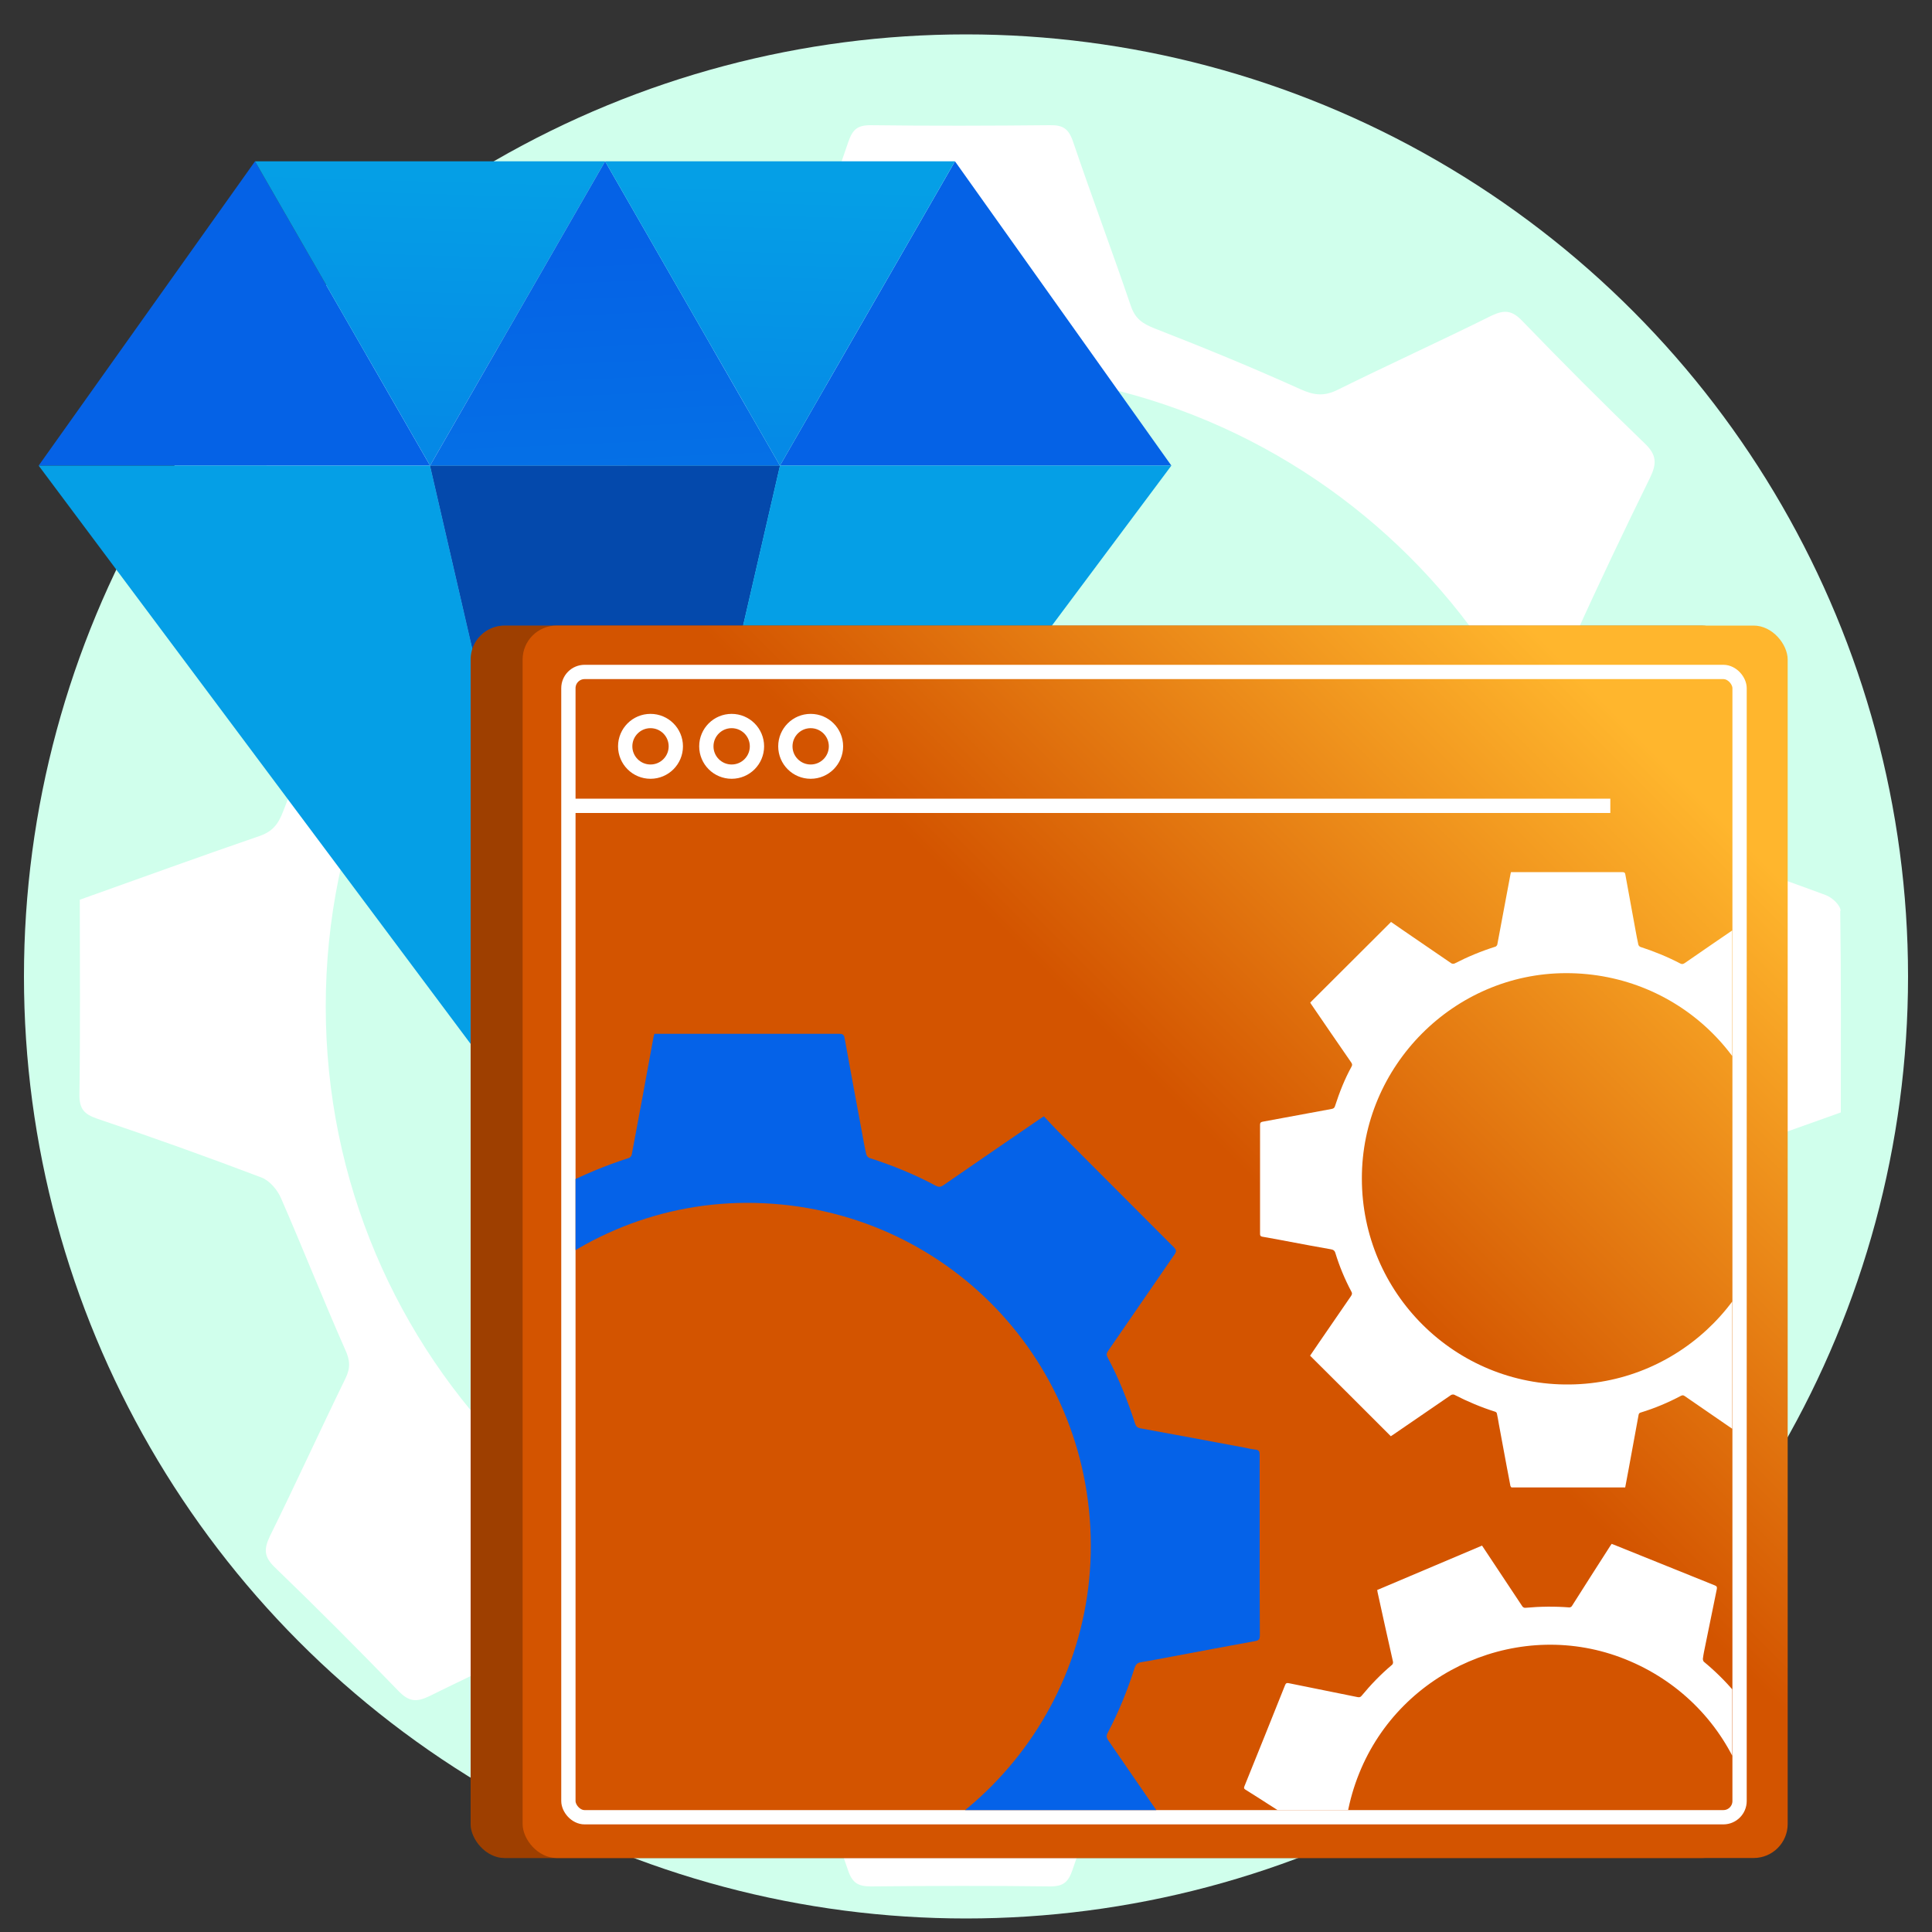 <?xml version="1.0" encoding="UTF-8"?>
<svg id="Layer_1" data-name="Layer 1" xmlns="http://www.w3.org/2000/svg" xmlns:xlink="http://www.w3.org/1999/xlink" viewBox="0 0 100 100">
  <rect x="0" y="0" width="100" height="100" fill="#333333" stroke="none"/>
  <defs>
    <style>
      .cls-1 {
        fill: url(#linear-gradient-2);
      }

      .cls-2 {
        fill: #fff;
      }

      .cls-3 {
        fill: url(#linear-gradient-6);
      }

      .cls-4 {
        stroke: #fff;
        stroke-miterlimit: 10;
        stroke-width: .74px;
      }

      .cls-4, .cls-5, .cls-6 {
        fill: none;
      }

      .cls-7 {
        fill: url(#linear-gradient-11);
      }

      .cls-8 {
        fill: #d0ffec;
      }

      .cls-9 {
        fill: url(#linear-gradient-10);
      }

      .cls-10 {
        fill: url(#linear-gradient-5);
      }

      .cls-11 {
        fill: url(#linear-gradient-7);
      }

      .cls-6 {
        clip-path: url(#clippath);
      }

      .cls-12 {
        fill: url(#linear-gradient-9);
      }

      .cls-13 {
        fill: url(#linear-gradient-3);
      }

      .cls-14 {
        fill: url(#linear-gradient);
      }

      .cls-15 {
        opacity: .25;
      }

      .cls-16 {
        fill: url(#linear-gradient-4);
      }

      .cls-17 {
        fill: url(#linear-gradient-8);
      }

      .cls-18 {
        fill: url(#linear-gradient-12);
      }
    </style>
    <linearGradient id="linear-gradient" x1="12.13" y1="60" x2="12.13" y2="26.16" gradientUnits="userSpaceOnUse">
      <stop offset="0" stop-color="#059fe6"/>
      <stop offset="1" stop-color="#0562e6"/>
    </linearGradient>
    <linearGradient id="linear-gradient-2" x1="22.24" y1="9.08" x2="21.13" y2="47.87" xlink:href="#linear-gradient"/>
    <linearGradient id="linear-gradient-3" x1="16.66" y1="71.46" x2="16.66" y2="92.97" xlink:href="#linear-gradient"/>
    <linearGradient id="linear-gradient-4" x1="50.5" y1="60" x2="50.5" y2="26.16" xlink:href="#linear-gradient"/>
    <linearGradient id="linear-gradient-5" x1="32.99" y1="63.31" x2="30.82" y2="12.53" xlink:href="#linear-gradient"/>
    <linearGradient id="linear-gradient-6" x1="40.34" y1="9.59" x2="39.23" y2="48.38" xlink:href="#linear-gradient"/>
    <linearGradient id="linear-gradient-7" x1="31.3" y1="26.48" x2="30.93" y2="99.23" xlink:href="#linear-gradient"/>
    <linearGradient id="linear-gradient-8" x1="33.31" y1="89.98" x2="31.9" y2="43.35" xlink:href="#linear-gradient"/>
    <linearGradient id="linear-gradient-9" x1="45.98" y1="71.46" x2="45.98" y2="92.97" xlink:href="#linear-gradient"/>
    <linearGradient id="linear-gradient-10" x1="62.57" y1="58.81" x2="84.07" y2="37.3" gradientUnits="userSpaceOnUse">
      <stop offset="0" stop-color="#d35400"/>
      <stop offset="1" stop-color="#ffb62d"/>
    </linearGradient>
    <linearGradient id="linear-gradient-11" x1="63.91" y1="60.15" x2="85.42" y2="38.65" xlink:href="#linear-gradient-10"/>
    <clipPath id="clippath">
      <rect class="cls-5" x="29.79" y="35.15" width="59.87" height="58.54" rx=".83" ry=".83" transform="translate(119.45 128.84) rotate(-180)"/>
    </clipPath>
    <linearGradient id="linear-gradient-12" x1="-1.93" y1="120.69" x2="11.81" y2="106.96" gradientUnits="userSpaceOnUse">
      <stop offset="0" stop-color="#05a1e8"/>
      <stop offset="1" stop-color="#0562e8"/>
    </linearGradient>
  </defs>
  <circle class="cls-8" cx="50" cy="50.54" r="48.76"/>
  <path class="cls-2" d="m95.27,47.15c0-.29-.44-.7-.77-.82-2.86-1.06-5.75-2.04-8.61-3.13-.42-.16-.83-.65-1.02-1.08-1.13-2.58-2.21-5.2-3.26-7.82-.17-.41-.26-1-.08-1.38,1.24-2.75,2.54-5.47,3.87-8.18.36-.74.36-1.19-.27-1.79-2.15-2.07-4.26-4.19-6.33-6.33-.53-.56-.93-.6-1.6-.28-2.64,1.31-5.32,2.53-7.95,3.83-.7.35-1.22.3-1.93-.02-2.48-1.12-4.99-2.15-7.53-3.14-.64-.25-1.03-.5-1.26-1.18-.97-2.85-2.03-5.67-3-8.53-.23-.66-.54-.83-1.18-.82-3.1.03-6.19.04-9.29,0-.69,0-.93.23-1.15.86-.97,2.85-2.02,5.68-3.01,8.53-.22.62-.56.88-1.18,1.12-2.63,1.02-5.22,2.17-7.84,3.22-.4.17-.99.2-1.39.03-2.77-1.27-5.53-2.58-8.28-3.92-.61-.29-1-.29-1.51.23-2.13,2.2-4.29,4.36-6.49,6.5-.53.5-.54.9-.25,1.51,1.32,2.67,2.57,5.38,3.87,8.06.32.65.29,1.13-.02,1.81-1.12,2.48-2.16,4.98-3.14,7.53-.26.69-.55,1.08-1.26,1.32-3.09,1.06-6.16,2.18-9.28,3.29,0,3.41.03,6.76-.02,10.11,0,.72.25.99.91,1.22,2.86.96,5.7,1.98,8.52,3.05.42.16.83.65,1.01,1.08,1.13,2.59,2.17,5.23,3.31,7.81.26.56.29.96.02,1.51-1.32,2.7-2.57,5.45-3.91,8.16-.31.66-.32,1.06.25,1.61,2.17,2.09,4.31,4.24,6.41,6.41.54.56.94.58,1.6.26,2.67-1.32,5.39-2.57,8.06-3.87.62-.29,1.07-.29,1.72,0,2.51,1.14,5.05,2.19,7.62,3.18.65.26,1.03.51,1.26,1.18.97,2.86,2.03,5.68,3.01,8.54.22.65.53.82,1.18.82,3.1-.03,6.19-.04,9.29,0,.68,0,.93-.24,1.14-.85.97-2.85,2.02-5.68,3.02-8.53.21-.62.55-.88,1.17-1.12,2.63-1.02,5.22-2.18,7.84-3.23.4-.16.99-.2,1.38-.02,2.78,1.26,5.53,2.58,8.29,3.91.6.29,1,.31,1.51-.22,2.13-2.2,4.29-4.36,6.49-6.49.52-.51.55-.9.25-1.51-1.3-2.64-2.53-5.32-3.82-7.96-.35-.72-.34-1.25.02-2.01,1.11-2.39,2.13-4.84,3.04-7.32.3-.83.7-1.24,1.5-1.5,3.03-1.03,6.03-2.13,9.08-3.21,0-3.51.02-6.97-.03-10.44Zm-45.54,37.81c-18.15,0-32.87-14.71-32.87-32.87S31.58,19.21,49.73,19.21s32.88,14.72,32.88,32.87-14.72,32.87-32.88,32.87Z"/>
  <g>
    <polygon class="cls-14" points="13.2 8.35 2 24.1 22.26 24.1 13.2 8.35"/>
    <polygon class="cls-1" points="31.32 8.35 13.2 8.35 22.26 24.1 31.32 8.35"/>
    <polygon class="cls-13" points="2 24.1 31.32 63.35 22.26 24.1 2 24.1"/>
    <polygon class="cls-16" points="60.63 24.1 49.43 8.35 49.43 8.35 40.37 24.1 60.63 24.1"/>
    <polygon class="cls-10" points="31.32 8.35 31.32 8.35 22.26 24.1 31.32 24.1 40.37 24.1 31.32 8.35"/>
    <polygon class="cls-3" points="49.43 8.35 31.32 8.35 40.37 24.1 49.43 8.35"/>
    <polygon class="cls-11" points="31.32 24.1 22.26 24.1 31.32 63.35 31.32 63.35 40.37 24.1 31.32 24.1"/>
    <polygon class="cls-17" points="31.32 24.1 22.26 24.1 31.32 63.35 31.32 63.35 40.37 24.1 31.32 24.1"/>
    <polygon class="cls-15" points="31.32 24.1 22.26 24.1 31.32 63.35 31.32 63.35 40.37 24.1 31.32 24.1"/>
    <polygon class="cls-12" points="40.37 24.1 31.32 63.35 60.63 24.1 40.37 24.1"/>
  </g>
  <g>
    <g>
      <rect class="cls-9" x="24.36" y="32.38" width="65.48" height="63.79" rx="1.76" ry="1.76"/>
      <rect class="cls-15" x="24.36" y="32.38" width="65.48" height="63.79" rx="1.76" ry="1.76"/>
      <rect class="cls-7" x="27.05" y="32.38" width="65.48" height="63.79" rx="1.76" ry="1.76"/>
      <rect class="cls-4" x="29.41" y="34.78" width="60.62" height="59.28" rx=".84" ry=".84" transform="translate(119.45 128.84) rotate(-180)"/>
      <line class="cls-4" x1="29.41" y1="41.71" x2="83.35" y2="41.71"/>
      <circle class="cls-4" cx="33.67" cy="38.63" r="1.31"/>
      <circle class="cls-4" cx="37.87" cy="38.63" r="1.31"/>
      <circle class="cls-4" cx="41.96" cy="38.63" r="1.31"/>
    </g>
    <g class="cls-6">
      <path class="cls-18" d="m33.87,106.43c-.11-.56-.21-1.11-.32-1.67-.23-1.22-.45-2.45-.68-3.67-.06-.3-.11-.61-.17-.9-.01-.07-.08-.15-.14-.17-1.22-.38-2.39-.88-3.53-1.46-.07-.04-.21-.02-.28.03-1.68,1.14-3.35,2.29-5.02,3.44-.06.04-.12.07-.16.1-2.31-2.31-4.62-4.62-6.95-6.94.25-.37.52-.76.79-1.15.91-1.33,1.83-2.66,2.74-3.99.09-.13.12-.23.04-.37-.57-1.07-1.03-2.18-1.39-3.33-.07-.24-.2-.3-.41-.34-1.15-.21-2.3-.42-3.44-.63-.82-.15-1.63-.31-2.45-.46-.16-.03-.18-.1-.18-.23,0-3.14,0-6.28,0-9.41,0-.17.06-.22.22-.25,1.98-.36,3.96-.73,5.93-1.1.16-.03.25-.08.3-.25.38-1.18.83-2.33,1.42-3.42.08-.16.03-.25-.05-.37-1.15-1.66-2.29-3.33-3.43-4.99-.03-.05-.06-.1-.09-.14,2.32-2.31,4.63-4.62,6.95-6.93.57.39,1.17.8,1.76,1.21,1.14.78,2.28,1.57,3.42,2.34.07.05.21.06.28.02,1.13-.58,2.29-1.07,3.51-1.46.07-.02.15-.11.16-.18.38-2.01.75-4.03,1.12-6.05.01-.06.03-.12.05-.2.08,0,.15,0,.23,0,3.12,0,6.23,0,9.35,0,.2,0,.24.08.27.24.29,1.61.59,3.22.89,4.83.07.39.14.79.23,1.17.02.08.1.17.17.19,1.19.38,2.34.85,3.44,1.44.16.08.26.05.39-.04,1.66-1.15,3.33-2.29,4.99-3.43.05-.03.1-.07.2-.13.22.23.44.48.67.71,2.02,2.02,4.04,4.05,6.06,6.07.13.13.14.21.04.36-1.15,1.67-2.3,3.34-3.45,5.01-.08.12-.09.2-.02.33.58,1.09,1.04,2.24,1.42,3.42.05.15.12.22.28.25,1.78.32,3.56.66,5.34.99.2.04.41.09.61.11.18.02.22.1.22.27,0,1.57,0,3.14,0,4.71,0,1.55,0,3.09.01,4.64,0,.17-.03.25-.23.29-1.45.26-2.9.54-4.35.81-.53.1-1.06.2-1.59.29-.17.03-.25.11-.31.28-.37,1.16-.82,2.28-1.39,3.36-.09.16-.07.27.03.41,1.14,1.66,2.28,3.32,3.42,4.97.1.14.1.22-.02.35-2.22,2.21-4.43,4.43-6.65,6.65-.04.04-.08.07-.14.12-.47-.32-.93-.64-1.4-.96-1.27-.87-2.53-1.74-3.8-2.61-.12-.08-.2-.09-.33-.02-1.1.58-2.25,1.06-3.44,1.43-.12.04-.18.09-.21.23-.28,1.54-.57,3.08-.86,4.62-.1.53-.2,1.05-.3,1.59h-9.8Zm-12.79-26.49c-.01,9.86,8.03,17.84,17.9,17.74,9.66-.1,17.51-8.03,17.48-17.72-.03-9.85-7.93-17.72-17.82-17.7-9.65.02-17.59,8.01-17.57,17.68Z"/>
      <path class="cls-2" d="m78.18,76.92c-.06-.34-.13-.67-.19-1-.14-.74-.27-1.47-.41-2.21-.03-.18-.06-.36-.1-.54,0-.04-.05-.09-.09-.1-.73-.23-1.44-.53-2.12-.88-.04-.02-.13-.01-.17.02-1.01.69-2.01,1.38-3.02,2.07-.03.02-.07.04-.09.06-1.39-1.39-2.78-2.78-4.18-4.17.15-.22.31-.46.47-.69.55-.8,1.1-1.6,1.65-2.4.05-.08.07-.14.02-.22-.34-.64-.62-1.31-.83-2-.04-.14-.12-.18-.25-.2-.69-.12-1.38-.25-2.07-.38-.49-.09-.98-.19-1.47-.27-.09-.02-.11-.06-.11-.14,0-1.89,0-3.77,0-5.66,0-.1.04-.13.13-.15,1.19-.22,2.38-.44,3.57-.66.1-.02.15-.05.18-.15.23-.71.5-1.4.86-2.05.05-.09.02-.15-.03-.22-.69-1-1.38-2-2.06-3-.02-.03-.04-.06-.05-.09,1.39-1.39,2.78-2.77,4.18-4.17.34.24.7.48,1.06.73.69.47,1.37.94,2.06,1.41.04.03.13.03.17.01.68-.35,1.38-.64,2.11-.87.04-.01.09-.07.1-.11.23-1.21.45-2.42.68-3.63,0-.04.02-.07.03-.12.05,0,.09,0,.14,0,1.87,0,3.75,0,5.62,0,.12,0,.15.05.16.14.18.97.35,1.93.53,2.9.04.24.09.47.14.71.01.05.06.1.1.12.71.23,1.4.51,2.07.86.09.05.15.03.23-.02,1-.69,2-1.38,3-2.06.03-.02.06-.04.12-.08.13.14.26.29.4.43,1.21,1.22,2.43,2.43,3.65,3.65.08.08.09.12.02.22-.69,1-1.38,2.01-2.07,3.01-.05.07-.05.12-.01.2.35.66.63,1.35.86,2.06.03.09.07.13.17.15,1.07.2,2.14.39,3.21.59.12.02.24.06.37.07.11.01.13.06.13.16,0,.94,0,1.89,0,2.83,0,.93,0,1.86,0,2.79,0,.1-.02.15-.14.17-.87.16-1.74.32-2.61.48-.32.06-.63.12-.95.17-.1.02-.15.06-.18.17-.22.7-.49,1.37-.84,2.02-.05.1-.04.16.02.25.69,1,1.37,1.99,2.06,2.99.06.09.06.13-.01.21-1.33,1.33-2.67,2.66-4,4-.02.02-.05.04-.08.07-.28-.19-.56-.38-.84-.57-.76-.52-1.52-1.05-2.28-1.57-.07-.05-.12-.05-.2-.01-.66.35-1.35.64-2.07.86-.07.02-.11.05-.12.14-.17.93-.34,1.85-.51,2.78-.06.32-.12.63-.18.96h-5.89Zm-7.69-15.92c0,5.93,4.83,10.73,10.76,10.66,5.81-.06,10.53-4.83,10.51-10.65-.02-5.92-4.77-10.65-10.71-10.64-5.8.01-10.57,4.81-10.56,10.63Z"/>
      <path class="cls-2" d="m71.53,109.43c.07-.34.13-.67.2-1,.15-.73.3-1.47.45-2.2.04-.18.08-.36.11-.54,0-.04-.01-.1-.04-.13-.6-.49-1.14-1.03-1.64-1.61-.03-.04-.11-.06-.16-.05-1.19.26-2.38.53-3.57.79-.04,0-.08.02-.11.02-.77-1.81-1.54-3.61-2.32-5.43.22-.15.46-.31.7-.46.81-.54,1.62-1.07,2.43-1.61.08-.05.12-.1.1-.2-.08-.72-.09-1.45-.03-2.17.01-.15-.05-.21-.15-.28-.59-.37-1.19-.75-1.78-1.13-.42-.27-.84-.54-1.26-.8-.08-.05-.08-.09-.05-.17.71-1.75,1.41-3.5,2.11-5.25.04-.09.08-.11.18-.09,1.18.24,2.37.48,3.56.72.09.02.16.01.22-.07.47-.57.99-1.11,1.56-1.59.08-.07.07-.14.05-.22-.27-1.19-.53-2.37-.79-3.56,0-.04-.01-.07-.02-.1,1.81-.77,3.62-1.53,5.43-2.3.23.35.47.71.71,1.07.46.69.92,1.39,1.38,2.08.03.04.1.08.15.07.76-.07,1.52-.08,2.28-.02.04,0,.11-.03.13-.07.66-1.04,1.32-2.08,1.99-3.12.02-.03.04-.06.07-.1.04.02.09.03.13.05,1.74.7,3.47,1.4,5.21,2.1.11.04.12.1.1.2-.2.96-.39,1.93-.59,2.89-.05.24-.1.47-.13.71,0,.05.02.12.05.15.58.48,1.11,1,1.59,1.57.07.08.13.09.23.07,1.18-.27,2.37-.53,3.56-.79.04,0,.07-.01.14-.03.07.18.14.37.21.55.67,1.58,1.34,3.16,2.02,4.75.04.1.03.15-.06.21-1.02.67-2.03,1.35-3.05,2.02-.07.05-.09.09-.08.18.08.74.08,1.48.02,2.23,0,.09.02.15.1.2.92.58,1.84,1.17,2.76,1.75.11.07.21.14.32.2.1.05.1.11.06.2-.36.87-.71,1.75-1.06,2.62-.35.86-.69,1.72-1.04,2.59-.04.1-.07.13-.19.11-.87-.18-1.74-.35-2.61-.53-.32-.06-.63-.13-.95-.2-.1-.02-.17,0-.23.08-.47.56-.97,1.09-1.53,1.56-.08.07-.1.13-.08.24.27,1.18.52,2.36.79,3.54.02.1,0,.15-.09.19-1.73.74-3.47,1.48-5.2,2.21-.03.01-.06.02-.1.04-.19-.28-.38-.56-.57-.85-.51-.77-1.02-1.54-1.53-2.31-.05-.07-.09-.09-.18-.08-.75.08-1.49.09-2.24.02-.08,0-.12,0-.17.08-.5.8-1.01,1.59-1.52,2.38-.17.27-.35.54-.52.82-1.82-.73-3.64-1.47-5.47-2.2Zm-1.18-17.64c-2.22,5.5.47,11.75,6,13.91,5.41,2.11,11.57-.54,13.73-5.95,2.2-5.5-.44-11.66-5.96-13.87-5.38-2.16-11.6.51-13.77,5.91Z"/>
    </g>
  </g>
</svg>